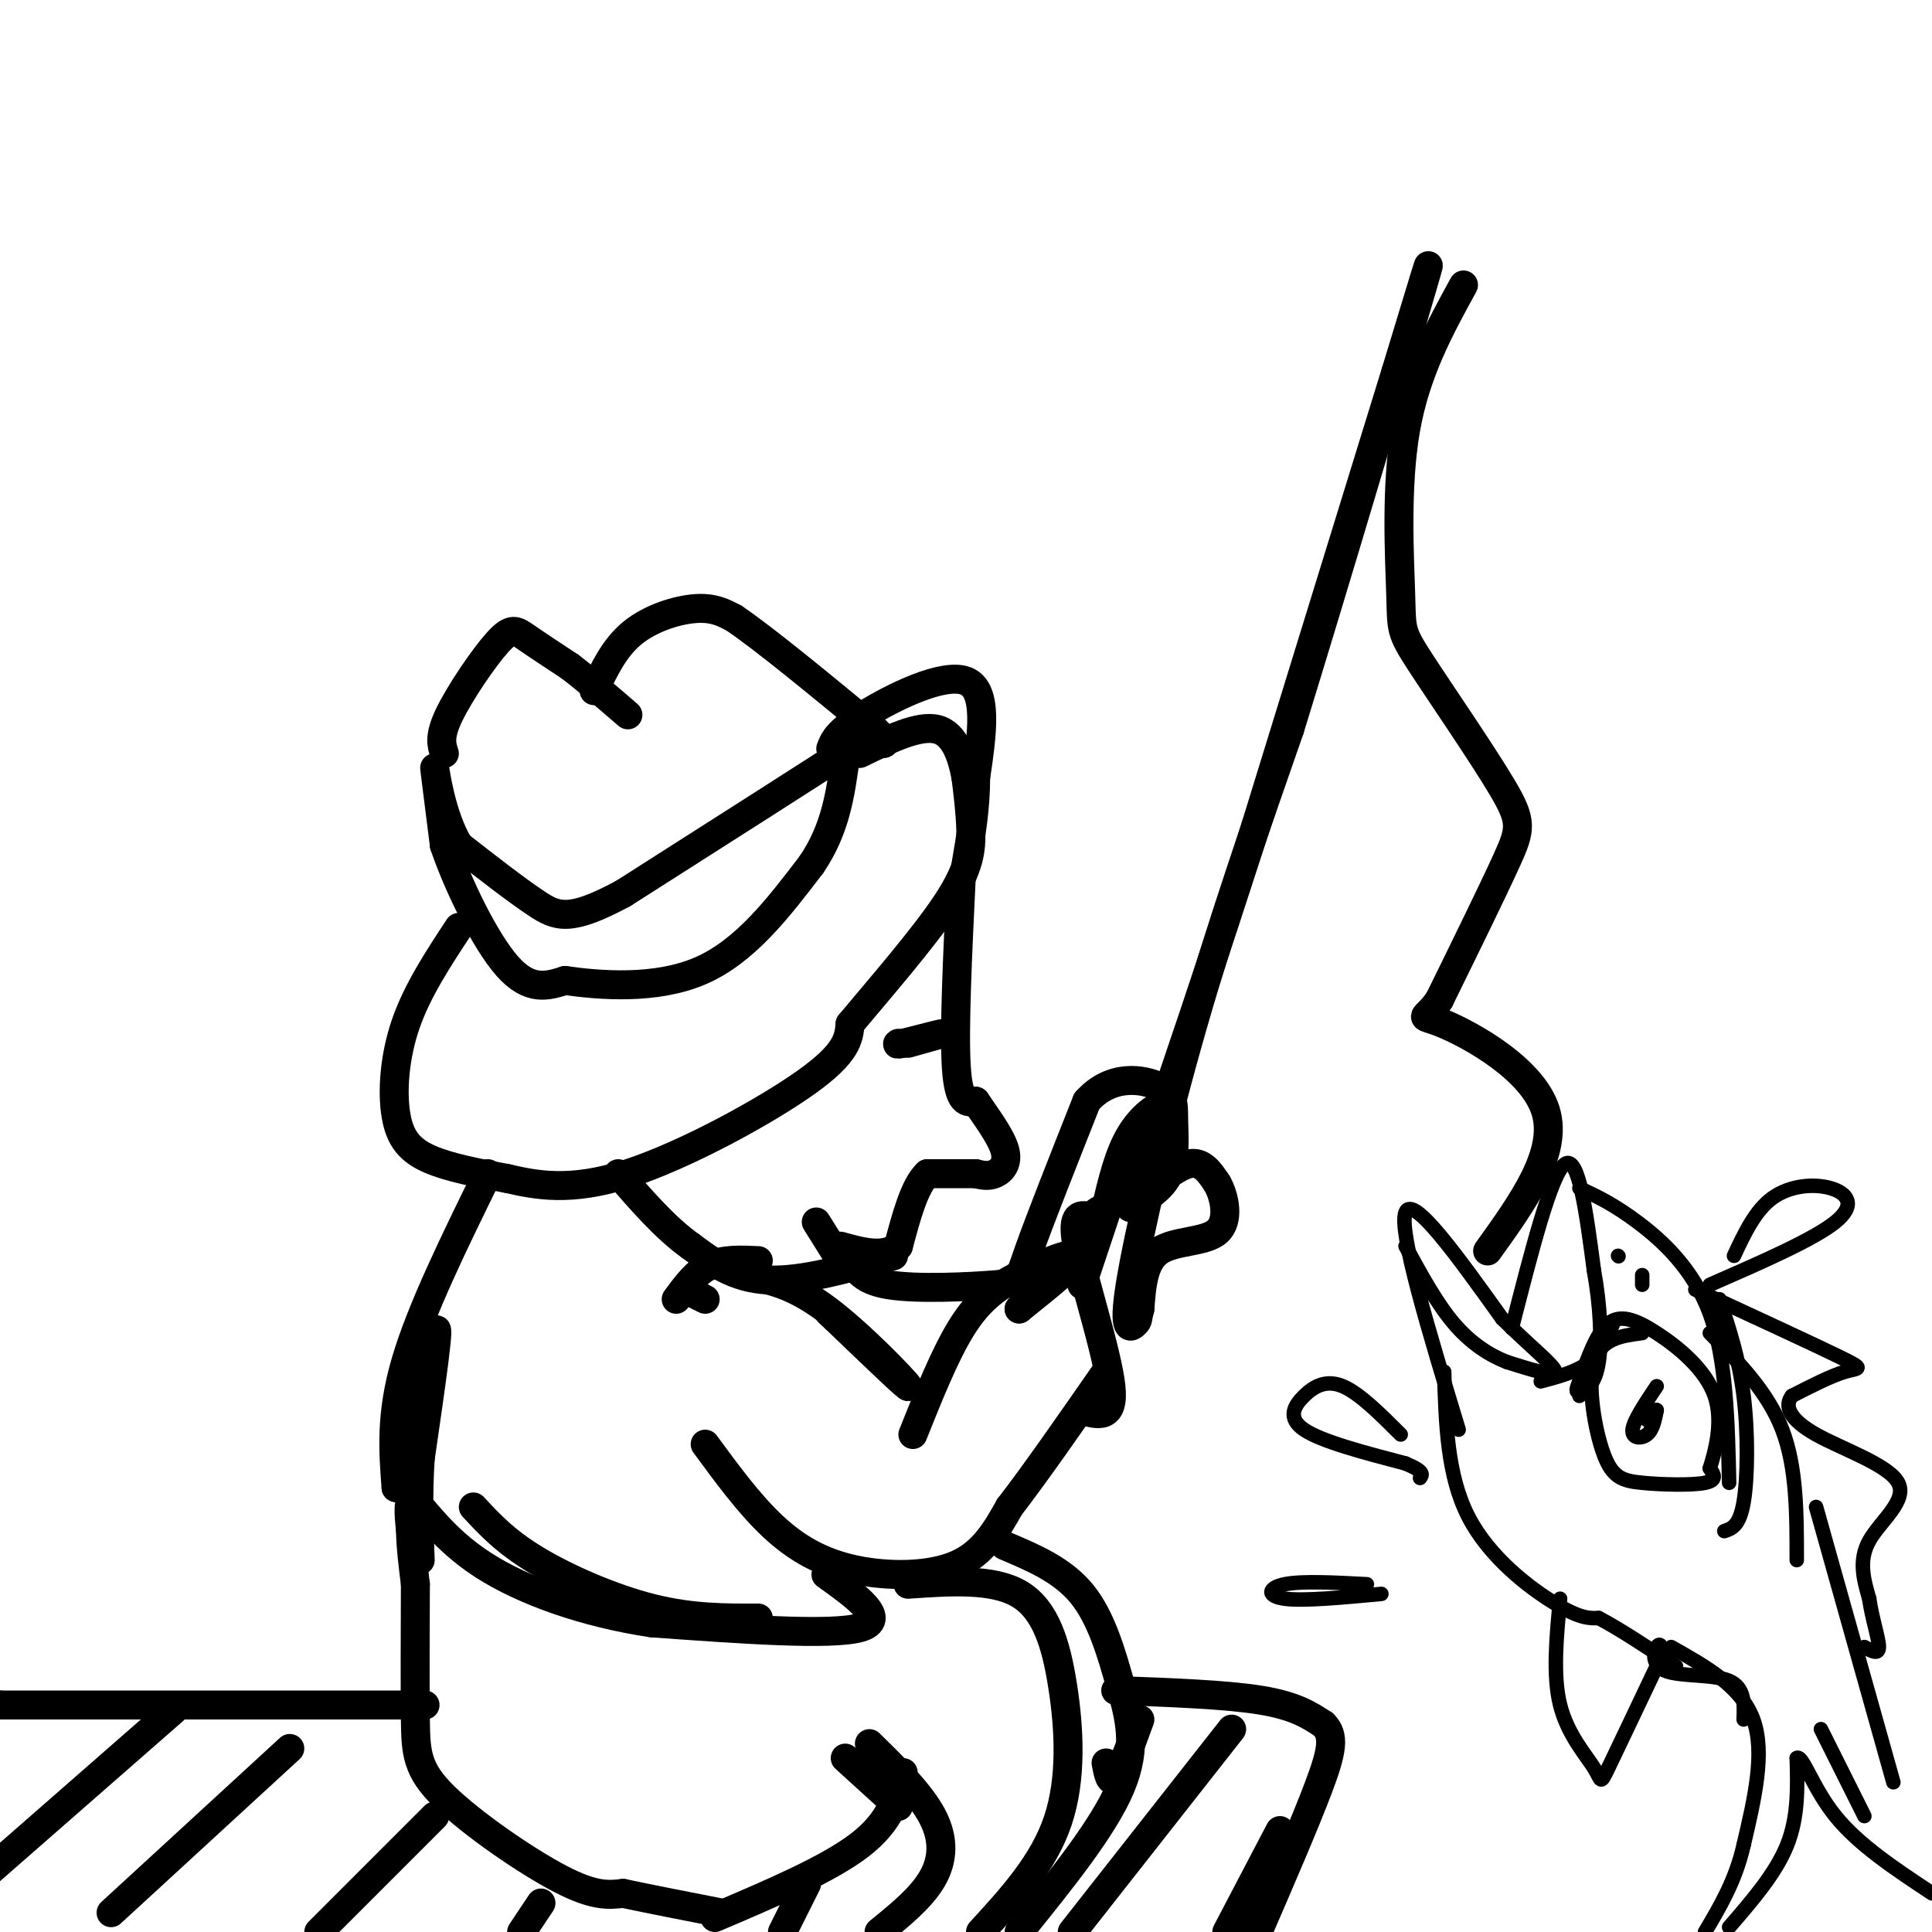 <svg viewBox='0 0 400 400' version='1.1' xmlns='http://www.w3.org/2000/svg' xmlns:xlink='http://www.w3.org/1999/xlink'><g fill='none' stroke='rgb(0,0,0)' stroke-width='6' stroke-linecap='round' stroke-linejoin='round'><path d='M92,156c-0.583,-1.750 -1.167,-3.500 1,-8c2.167,-4.500 7.083,-11.750 10,-15c2.917,-3.250 3.833,-2.500 6,-1c2.167,1.500 5.583,3.750 9,6'/><path d='M118,138c3.500,2.667 7.750,6.333 12,10'/><path d='M123,143c2.111,-4.467 4.222,-8.933 8,-12c3.778,-3.067 9.222,-4.733 13,-5c3.778,-0.267 5.889,0.867 8,2'/><path d='M152,128c6.167,4.167 17.583,13.583 29,23'/><path d='M181,151c4.500,4.167 1.250,3.083 -2,2'/><path d='M179,153c-8.667,5.667 -29.333,18.833 -50,32'/><path d='M129,185c-11.067,5.956 -13.733,4.844 -18,2c-4.267,-2.844 -10.133,-7.422 -16,-12'/><path d='M95,175c-3.689,-6.133 -4.911,-15.467 -5,-16c-0.089,-0.533 0.956,7.733 2,16'/><path d='M92,175c2.667,7.911 8.333,19.689 13,25c4.667,5.311 8.333,4.156 12,3'/><path d='M117,203c7.067,1.000 18.733,2.000 28,-2c9.267,-4.000 16.133,-13.000 23,-22'/><path d='M168,179c5.000,-7.333 6.000,-14.667 7,-22'/><path d='M95,192c-4.310,6.548 -8.619,13.095 -11,20c-2.381,6.905 -2.833,14.167 -2,19c0.833,4.833 2.952,7.238 7,9c4.048,1.762 10.024,2.881 16,4'/><path d='M105,244c6.036,1.381 13.125,2.833 25,-1c11.875,-3.833 28.536,-12.952 37,-19c8.464,-6.048 8.732,-9.024 9,-12'/><path d='M176,212c5.607,-6.750 15.125,-17.625 20,-25c4.875,-7.375 5.107,-11.250 5,-15c-0.107,-3.750 -0.554,-7.375 -1,-11'/><path d='M200,161c-0.778,-4.156 -2.222,-9.044 -6,-10c-3.778,-0.956 -9.889,2.022 -16,5'/><path d='M199,182c-0.750,15.667 -1.500,31.333 -1,39c0.500,7.667 2.250,7.333 4,7'/><path d='M202,228c2.048,3.048 5.167,7.167 6,10c0.833,2.833 -0.619,4.381 -2,5c-1.381,0.619 -2.690,0.310 -4,0'/><path d='M202,243c-2.333,0.000 -6.167,0.000 -10,0'/><path d='M192,243c-2.667,2.500 -4.333,8.750 -6,15'/><path d='M186,258c-3.000,2.500 -7.500,1.250 -12,0'/><path d='M185,260c-9.500,2.667 -19.000,5.333 -26,5c-7.000,-0.333 -11.500,-3.667 -16,-7'/><path d='M143,258c-5.167,-3.667 -10.083,-9.333 -15,-15'/><path d='M169,253c0.000,0.000 5.000,8.000 5,8'/><path d='M101,243c-6.917,14.083 -13.833,28.167 -17,39c-3.167,10.833 -2.583,18.417 -2,26'/><path d='M82,308c1.600,-4.222 6.600,-27.778 8,-32c1.400,-4.222 -0.800,10.889 -3,26'/><path d='M87,302c-0.500,7.833 -0.250,14.417 0,21'/><path d='M157,261c-3.583,-0.167 -7.167,-0.333 -10,1c-2.833,1.333 -4.917,4.167 -7,7'/><path d='M142,267c0.000,0.000 4.000,2.000 4,2'/><path d='M154,264c4.956,0.867 9.911,1.733 17,7c7.089,5.267 16.311,14.933 17,16c0.689,1.067 -7.156,-6.467 -15,-14'/><path d='M173,273c-2.500,-2.333 -1.250,-1.167 0,0'/><path d='M188,216c3.583,-1.000 7.167,-2.000 7,-2c-0.167,0.000 -4.083,1.000 -8,2'/><path d='M187,216c-1.500,0.333 -1.250,0.167 -1,0'/><path d='M189,297c3.298,-8.238 6.595,-16.476 10,-22c3.405,-5.524 6.917,-8.333 12,-11c5.083,-2.667 11.738,-5.190 12,-4c0.262,1.190 -5.869,6.095 -12,11'/><path d='M211,271c-0.333,0.333 4.833,-4.333 10,-9'/><path d='M146,299c4.554,6.208 9.107,12.417 14,17c4.893,4.583 10.125,7.542 17,9c6.875,1.458 15.393,1.417 21,-1c5.607,-2.417 8.304,-7.208 11,-12'/><path d='M209,312c5.167,-6.667 12.583,-17.333 20,-28'/><path d='M224,266c0.000,0.000 5.000,-15.000 5,-15'/><path d='M172,155c0.667,-1.733 1.333,-3.467 7,-7c5.667,-3.533 16.333,-8.867 21,-7c4.667,1.867 3.333,10.933 2,20'/><path d='M202,161c0.000,6.333 -1.000,12.167 -2,18'/><path d='M224,292c3.378,0.978 6.756,1.956 6,-5c-0.756,-6.956 -5.644,-21.844 -7,-29c-1.356,-7.156 0.822,-6.578 3,-6'/><path d='M226,252c1.000,-1.333 2.000,-1.667 3,-2'/><path d='M229,250c1.311,-5.511 2.622,-11.022 5,-15c2.378,-3.978 5.822,-6.422 7,-6c1.178,0.422 0.089,3.711 -1,7'/><path d='M240,236c-1.012,3.405 -3.042,8.417 -2,9c1.042,0.583 5.155,-3.262 8,-4c2.845,-0.738 4.423,1.631 6,4'/><path d='M252,245c1.595,2.786 2.583,7.750 0,10c-2.583,2.250 -8.738,1.786 -12,4c-3.262,2.214 -3.631,7.107 -4,12'/><path d='M236,271c-0.641,2.354 -0.244,2.239 -1,3c-0.756,0.761 -2.665,2.397 -1,-8c1.665,-10.397 6.904,-32.828 13,-54c6.096,-21.172 13.048,-41.086 20,-61'/><path d='M267,151c9.333,-30.200 22.667,-75.200 27,-90c4.333,-14.800 -0.333,0.600 -5,16'/><path d='M289,77c-5.667,18.333 -17.333,56.167 -29,94'/><path d='M260,171c-9.000,28.167 -17.000,51.583 -25,75'/><path d='M171,326c6.500,4.667 13.000,9.333 7,11c-6.000,1.667 -24.500,0.333 -43,-1'/><path d='M135,336c-13.750,-2.024 -26.625,-6.583 -35,-12c-8.375,-5.417 -12.250,-11.690 -14,-13c-1.750,-1.310 -1.375,2.345 -1,6'/><path d='M85,317c0.000,2.833 0.500,6.917 1,11'/><path d='M86,328c-0.042,10.512 -0.083,21.024 0,28c0.083,6.976 0.292,10.417 6,16c5.708,5.583 16.917,13.310 24,17c7.083,3.690 10.042,3.345 13,3'/><path d='M129,392c5.500,1.167 12.750,2.583 20,4'/><path d='M188,328c8.768,-0.607 17.536,-1.214 23,2c5.464,3.214 7.625,10.250 9,19c1.375,8.750 1.964,19.214 -1,28c-2.964,8.786 -9.482,15.893 -16,23'/><path d='M180,361c5.244,5.133 10.489,10.267 13,15c2.511,4.733 2.289,9.067 0,13c-2.289,3.933 -6.644,7.467 -11,11'/><path d='M148,397c11.750,-5.000 23.500,-10.000 30,-15c6.500,-5.000 7.750,-10.000 9,-15'/><path d='M208,320c5.982,2.524 11.964,5.048 16,10c4.036,4.952 6.125,12.333 8,19c1.875,6.667 3.536,12.619 0,21c-3.536,8.381 -12.268,19.190 -21,30'/><path d='M88,353c0.000,0.000 -90.000,0.000 -90,0'/><path d='M36,354c0.000,0.000 -40.000,35.000 -40,35'/><path d='M60,362c0.000,0.000 -37.000,34.000 -37,34'/><path d='M90,376c0.000,0.000 -24.000,24.000 -24,24'/><path d='M112,394c0.000,0.000 -4.000,6.000 -4,6'/><path d='M167,390c0.000,0.000 -5.000,10.000 -5,10'/><path d='M186,374c0.000,0.000 -11.000,-10.000 -11,-10'/><path d='M98,312c3.311,3.578 6.622,7.156 13,11c6.378,3.844 15.822,7.956 24,10c8.178,2.044 15.089,2.022 22,2'/><path d='M0,353c0.000,0.000 -1.000,0.000 -1,0'/><path d='M231,350c11.417,0.417 22.833,0.833 30,2c7.167,1.167 10.083,3.083 13,5'/><path d='M274,357c2.378,2.289 1.822,5.511 -1,13c-2.822,7.489 -7.911,19.244 -13,31'/><path d='M255,358c0.000,0.000 -33.000,42.000 -33,42'/><path d='M265,379c0.000,0.000 -11.000,21.000 -11,21'/><path d='M236,356c-1.917,5.250 -3.833,10.500 -5,12c-1.167,1.500 -1.583,-0.750 -2,-3'/><path d='M176,260c1.030,2.512 2.060,5.024 8,6c5.940,0.976 16.792,0.417 22,0c5.208,-0.417 4.774,-0.690 7,-7c2.226,-6.310 7.113,-18.655 12,-31'/><path d='M225,228c5.081,-5.746 11.785,-4.612 15,-3c3.215,1.612 2.943,3.703 3,7c0.057,3.297 0.445,7.799 -1,11c-1.445,3.201 -4.722,5.100 -8,7'/><path d='M303,59c-4.967,9.062 -9.934,18.125 -12,30c-2.066,11.875 -1.230,26.563 -1,34c0.230,7.437 -0.144,7.622 4,14c4.144,6.378 12.808,18.948 17,26c4.192,7.052 3.912,8.586 1,15c-2.912,6.414 -8.456,17.707 -14,29'/><path d='M298,207c-3.333,4.893 -4.667,2.625 1,5c5.667,2.375 18.333,9.393 21,18c2.667,8.607 -4.667,18.804 -12,29'/></g>
<g fill='none' stroke='rgb(0,0,0)' stroke-width='3' stroke-linecap='round' stroke-linejoin='round'><path d='M302,296c-6.250,-20.583 -12.500,-41.167 -11,-45c1.500,-3.833 10.750,9.083 20,22'/><path d='M311,273c6.000,5.956 11.000,9.844 11,11c0.000,1.156 -5.000,-0.422 -10,-2'/><path d='M312,282c-3.556,-1.378 -7.444,-3.822 -11,-8c-3.556,-4.178 -6.778,-10.089 -10,-16'/><path d='M313,275c4.083,-16.000 8.167,-32.000 11,-34c2.833,-2.000 4.417,10.000 6,22'/><path d='M330,263c1.333,7.333 1.667,14.667 1,19c-0.667,4.333 -2.333,5.667 -4,7'/><path d='M327,246c3.489,1.622 6.978,3.244 12,7c5.022,3.756 11.578,9.644 15,19c3.422,9.356 3.711,22.178 4,35'/><path d='M299,284c0.311,10.733 0.622,21.467 5,30c4.378,8.533 12.822,14.867 18,18c5.178,3.133 7.089,3.067 9,3'/><path d='M331,335c4.167,2.167 10.083,6.083 16,10'/><path d='M340,276c-4.313,0.561 -8.625,1.123 -10,6c-1.375,4.877 0.188,14.070 2,19c1.812,4.930 3.872,5.596 8,6c4.128,0.404 10.322,0.544 13,0c2.678,-0.544 1.839,-1.772 1,-3'/><path d='M354,304c0.968,-3.144 2.888,-9.502 1,-15c-1.888,-5.498 -7.585,-10.134 -12,-13c-4.415,-2.866 -7.547,-3.962 -10,-2c-2.453,1.962 -4.226,6.981 -6,12'/><path d='M327,286c-1.000,2.333 -0.500,2.167 0,2'/><path d='M343,287c-2.400,3.578 -4.800,7.156 -5,9c-0.200,1.844 1.800,1.956 3,1c1.200,-0.956 1.600,-2.978 2,-5'/><path d='M343,292c0.000,-0.500 -1.000,0.750 -2,2'/><path d='M356,269c2.022,6.133 4.044,12.267 5,20c0.956,7.733 0.844,17.067 0,22c-0.844,4.933 -2.422,5.467 -4,6'/><path d='M354,276c6.000,6.083 12.000,12.167 15,20c3.000,7.833 3.000,17.417 3,27'/><path d='M346,341c7.250,4.083 14.500,8.167 17,15c2.500,6.833 0.250,16.417 -2,26'/><path d='M361,382c-1.667,7.333 -4.833,12.667 -8,18'/><path d='M358,399c4.833,-5.583 9.667,-11.167 12,-17c2.333,-5.833 2.167,-11.917 2,-18'/><path d='M372,364c1.200,-0.844 3.200,6.044 8,12c4.800,5.956 12.400,10.978 20,16'/><path d='M392,369c0.000,0.000 -16.000,-57.000 -16,-57'/><path d='M334,274c-1.250,3.000 -2.500,6.000 -5,8c-2.500,2.000 -6.250,3.000 -10,4'/><path d='M340,264c0.000,0.000 0.000,2.000 0,2'/><path d='M335,260c0.000,0.000 0.100,0.100 0.1,0.1'/><path d='M351,267c12.311,5.689 24.622,11.378 30,14c5.378,2.622 3.822,2.178 1,3c-2.822,0.822 -6.911,2.911 -11,5'/><path d='M371,289c-1.695,2.132 -0.434,4.963 5,8c5.434,3.037 15.040,6.279 17,10c1.960,3.721 -3.726,7.920 -6,12c-2.274,4.080 -1.137,8.040 0,12'/><path d='M387,331c0.578,4.089 2.022,8.311 2,10c-0.022,1.689 -1.511,0.844 -3,0'/><path d='M323,331c-0.762,7.952 -1.524,15.905 0,22c1.524,6.095 5.333,10.333 7,13c1.667,2.667 1.190,3.762 3,0c1.810,-3.762 5.905,-12.381 10,-21'/><path d='M343,345c1.624,-4.451 0.683,-5.080 0,-4c-0.683,1.080 -1.107,3.868 2,5c3.107,1.132 9.745,0.609 13,2c3.255,1.391 3.128,4.695 3,8'/><path d='M377,358c0.000,0.000 9.000,18.000 9,18'/><path d='M290,297c-4.292,-4.286 -8.583,-8.571 -12,-10c-3.417,-1.429 -5.958,0.000 -8,2c-2.042,2.000 -3.583,4.571 0,7c3.583,2.429 12.292,4.714 21,7'/><path d='M291,303c4.000,1.667 3.500,2.333 3,3'/><path d='M359,260c2.208,-4.714 4.417,-9.429 8,-12c3.583,-2.571 8.542,-3.000 12,-2c3.458,1.000 5.417,3.429 1,7c-4.417,3.571 -15.208,8.286 -26,13'/><path d='M283,328c-6.733,-0.356 -13.467,-0.711 -17,0c-3.533,0.711 -3.867,2.489 0,3c3.867,0.511 11.933,-0.244 20,-1'/></g>
</svg>